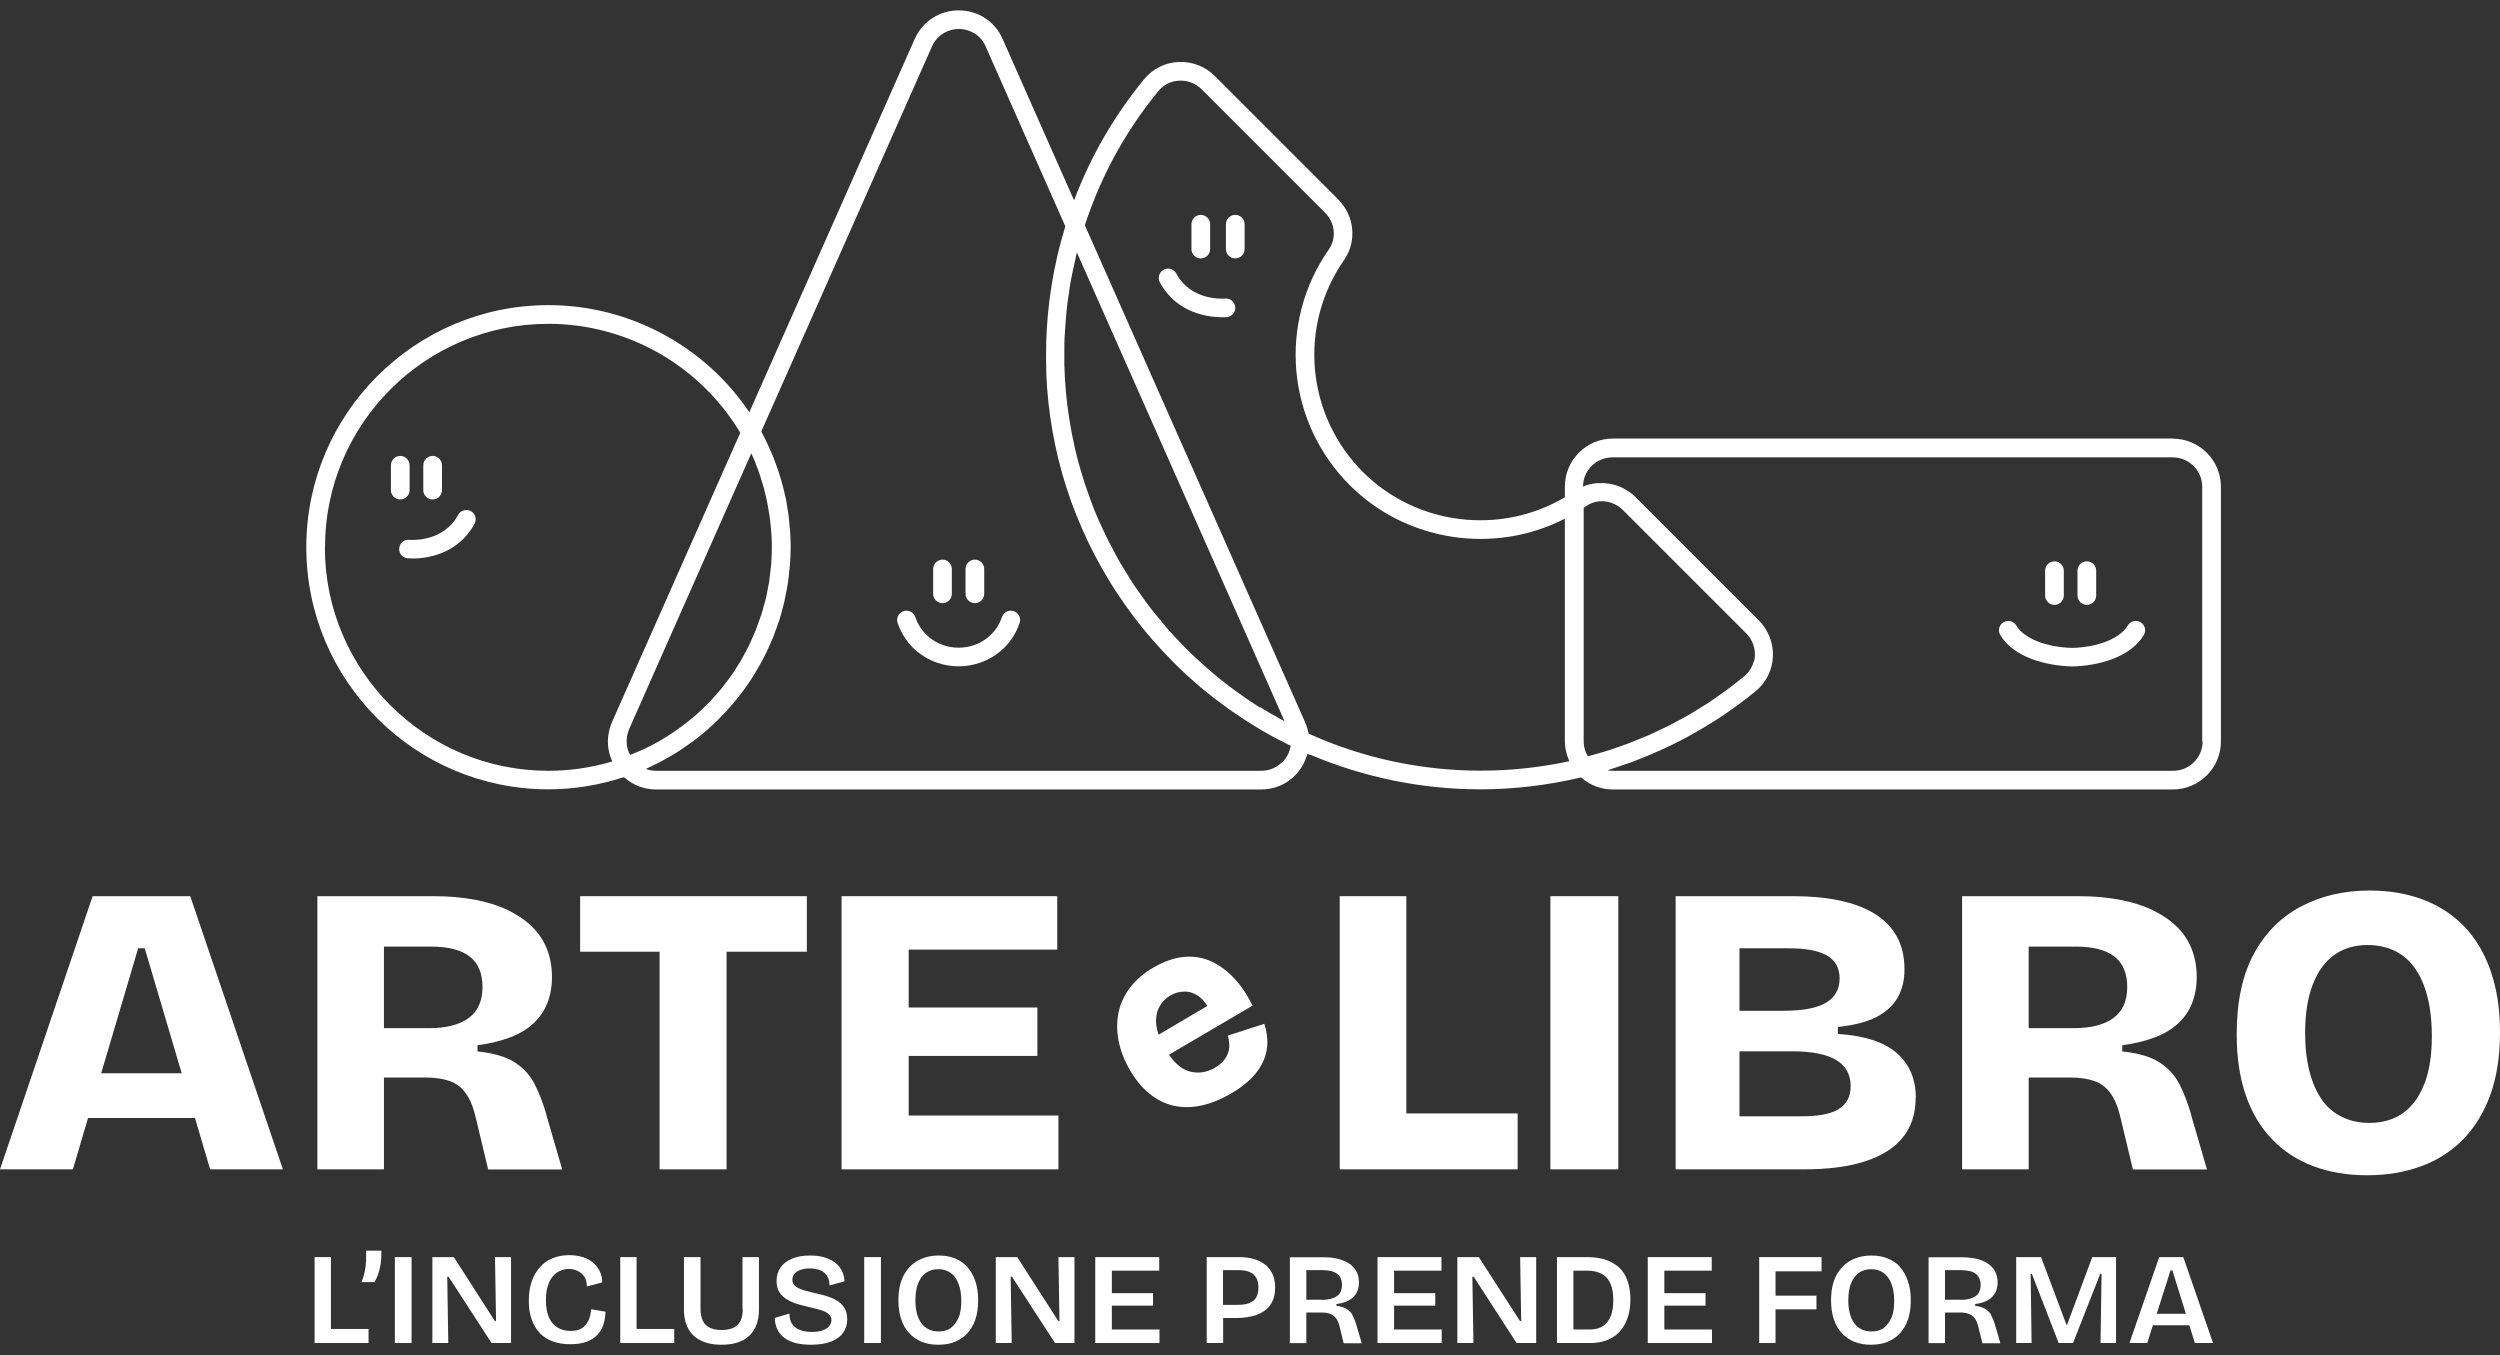 <svg xmlns="http://www.w3.org/2000/svg" id="Livello_1" viewBox="0 0 190 103"><rect x="0" y="0" width="190" height="103" fill="#333333" stroke="none"/><defs><style>.cls-1{fill:#fff;}</style></defs><path class="cls-1" d="M93.33,78.72c.04.18.07.37.09.58.02.21,0,.42-.06.63-.06.21-.16.42-.32.63-.16.21-.4.4-.71.59-.64.37-1.3.46-1.96.27-.55-.16-1.05-.58-1.53-1.26l6.35-3.73c-.44-.9-.94-1.63-1.51-2.2-.56-.57-1.16-.98-1.8-1.24-.64-.25-1.31-.34-2.02-.25-.71.09-1.43.35-2.18.78-.74.43-1.33.93-1.78,1.52-.45.59-.74,1.22-.89,1.9-.14.68-.14,1.4,0,2.14.14.74.43,1.49.85,2.22.44.76.94,1.37,1.5,1.82.56.46,1.17.76,1.82.91.66.15,1.35.15,2.07,0,.73-.15,1.47-.44,2.25-.89.67-.38,1.2-.78,1.61-1.2s.71-.85.91-1.31c.2-.46.3-.92.3-1.39,0-.47-.08-.95-.23-1.43l-2.76.89ZM88.07,76.61c.18-.4.48-.72.89-.96.34-.2.7-.29,1.09-.29.39,0,.77.14,1.13.42.21.16.4.39.58.67l-3.71,2.19c-.07-.22-.13-.44-.16-.65-.07-.52-.01-.98.17-1.38Z"></path><path class="cls-1" d="M7.04,68.11L0,88.87h5.54l1.15-3.9h8.13l1.15,3.9h5.53l-7.04-20.76h-7.42ZM7.69,81.57l2.81-9.5h.5l2.81,9.5h-6.12Z"></path><path class="cls-1" d="M41.54,84.75c-.27-.94-.59-1.75-.94-2.42-.36-.67-.87-1.21-1.53-1.62-.66-.41-1.59-.68-2.78-.8v-.47c.94-.13,1.77-.33,2.48-.6.71-.27,1.31-.63,1.78-1.07.47-.44.82-.95,1.05-1.54.23-.59.35-1.25.35-1.98,0-.77-.13-1.48-.38-2.12-.25-.64-.63-1.21-1.13-1.7-.5-.49-1.12-.91-1.84-1.26-.72-.35-1.56-.61-2.5-.79-.94-.18-1.99-.27-3.14-.27h-8.84v20.76h5.06v-6.98h3.11c.75,0,1.38.09,1.89.27s.92.5,1.24.96c.33.46.58,1.11.77,1.95l.91,3.81h5.63l-1.2-4.12ZM35.6,77.39c-.71.5-1.71.75-2.99.75h-3.43v-6.2h3.55c1.32,0,2.31.25,2.96.75.65.5.98,1.28.98,2.33s-.36,1.86-1.07,2.36Z"></path><polygon class="cls-1" points="50.13 68.11 44.09 68.11 44.09 72.33 50.13 72.33 50.13 88.87 55.22 88.87 55.22 72.33 61.32 72.33 61.32 68.11 55.22 68.11 50.13 68.11"></polygon><polygon class="cls-1" points="69.06 88.87 80.44 88.87 80.44 84.78 69.06 84.78 69.06 80.25 78.84 80.25 78.84 76.57 69.06 76.57 69.06 72.17 80.35 72.17 80.35 68.11 69.06 68.11 67.64 68.11 63.96 68.11 63.96 88.87 67.64 88.87 69.06 88.87"></polygon><polygon class="cls-1" points="115.34 88.87 115.34 84.62 106.88 84.62 106.88 68.11 101.82 68.11 101.82 88.87 102.73 88.87 106.88 88.87 115.34 88.87"></polygon><rect class="cls-1" x="117.83" y="68.11" width="5.16" height="20.76"></rect><path class="cls-1" d="M145.6,83.43c0-1.43-.48-2.56-1.45-3.4-.96-.84-2.45-1.32-4.47-1.45v-.53c1.22-.13,2.19-.38,2.92-.75.73-.38,1.27-.87,1.62-1.48.35-.61.52-1.32.52-2.14,0-.96-.19-1.8-.58-2.5-.39-.7-.95-1.28-1.68-1.73-.73-.45-1.62-.79-2.66-1.01-1.04-.22-2.21-.33-3.51-.33h-8.96v20.76h9.75c1.84,0,3.4-.2,4.65-.61,1.26-.41,2.21-1.01,2.86-1.81.65-.8.98-1.8.98-3.02ZM132.2,72.07h3.74c1.3,0,2.27.18,2.91.55.64.37.96.95.96,1.75s-.35,1.43-1.04,1.84c-.69.41-1.78.61-3.27.61h-3.3v-4.75ZM139.75,84.29c-.61.37-1.55.55-2.83.55h-4.72v-4.94h3.99c1.51,0,2.63.22,3.36.66.73.44,1.1,1.1,1.1,1.98,0,.8-.3,1.38-.91,1.74Z"></path><path class="cls-1" d="M166.54,84.75c-.27-.94-.59-1.75-.94-2.42-.36-.67-.87-1.21-1.53-1.62-.66-.41-1.59-.68-2.78-.8v-.47c.94-.13,1.77-.33,2.48-.6.71-.27,1.31-.63,1.78-1.07.47-.44.82-.95,1.05-1.54.23-.59.35-1.25.35-1.98,0-.77-.13-1.48-.38-2.12-.25-.64-.63-1.21-1.13-1.7-.5-.49-1.12-.91-1.84-1.26-.72-.35-1.56-.61-2.5-.79s-1.99-.27-3.14-.27h-8.84v20.76h5.06v-6.98h3.11c.75,0,1.38.09,1.89.27s.92.5,1.24.96c.33.46.58,1.11.77,1.95l.91,3.81h5.63l-1.2-4.12ZM160.6,77.39c-.71.5-1.71.75-2.99.75h-3.43v-6.2h3.55c1.32,0,2.31.25,2.96.75.65.5.98,1.28.98,2.33s-.36,1.86-1.07,2.36Z"></path><path class="cls-1" d="M189.29,73.79c-.47-1.35-1.14-2.48-2.01-3.38-.87-.9-1.91-1.58-3.13-2.04-1.22-.46-2.57-.69-4.06-.69-1.93,0-3.66.4-5.19,1.2-1.53.8-2.73,2-3.6,3.6-.87,1.6-1.31,3.64-1.31,6.12,0,1.76.23,3.31.69,4.64s1.13,2.45,2,3.35c.87.9,1.91,1.58,3.13,2.04,1.22.46,2.58.69,4.09.69s2.85-.23,4.09-.68c1.24-.45,2.3-1.13,3.19-2.03.89-.9,1.58-2.03,2.08-3.38.49-1.35.74-2.94.74-4.76s-.24-3.32-.71-4.67ZM184.26,82.34c-.37.98-.9,1.72-1.6,2.23-.7.51-1.57.77-2.59.77-.78,0-1.47-.15-2.09-.46-.62-.3-1.13-.74-1.53-1.32-.4-.58-.71-1.29-.93-2.14-.22-.85-.33-1.82-.33-2.91,0-1.45.19-2.67.57-3.66.38-1,.92-1.75,1.62-2.26.7-.51,1.56-.77,2.56-.77s1.93.27,2.66.8c.72.53,1.27,1.32,1.65,2.36.38,1.04.57,2.3.57,3.79,0,1.4-.18,2.59-.55,3.57Z"></path><path class="cls-1" d="M165.16,33.33h-42.58c-2.01,0-3.65,1.64-3.65,3.65v.81c-4.9,2.91-11.29,2.14-15.34-1.91-4.33-4.33-4.93-11.11-1.44-16.12.99-1.42.8-3.35-.45-4.61l-9.37-9.37c-.73-.73-1.73-1.12-2.77-1.07-1.01.05-1.96.52-2.6,1.3-2.28,2.78-4.07,5.87-5.33,9.22l-.03-.07h0s-5.4-12.2-5.4-12.2c-.59-1.34-1.87-2.17-3.34-2.17h0c-1.46,0-2.74.83-3.34,2.17l-12.57,28.37c-3.4-5.05-9.13-8.14-15.27-8.14-10.14,0-18.4,8.25-18.4,18.4s8.25,18.4,18.4,18.4c1.95,0,3.87-.32,5.71-.92v.02s.05-.01.05-.01c.66.59,1.52.92,2.41.92h46c1,0,1.93-.39,2.62-1.11.43-.45.73-1.01.89-1.6l.18.09v-.04c4.11,1.75,8.53,2.65,12.97,2.65,2.56,0,5.12-.31,7.63-.9h0s.03,0,.03,0c.66.58,1.51.91,2.39.91h42.58c2.01,0,3.65-1.64,3.65-3.65v-19.36c0-2.01-1.64-3.65-3.65-3.65ZM133.27,50.29c-.11.44-.36.83-.72,1.12-.08.06-.16.12-.23.18-.37.3-.74.59-1.12.87-.18.13-.36.25-.54.38-.29.2-.57.41-.86.6-.2.13-.41.26-.62.38-.28.17-.55.35-.83.51-.22.13-.44.24-.66.36-.28.15-.55.31-.84.45-.23.11-.46.22-.69.33-.28.14-.57.27-.85.4-.23.1-.47.2-.71.29-.29.12-.58.24-.87.35-.24.09-.49.17-.73.26-.3.1-.59.21-.89.3-.25.08-.5.15-.75.22-.23.07-.45.13-.68.19,0,0,0,0,0,0-.06-.1-.11-.21-.16-.31-.01-.04-.03-.07-.04-.11-.03-.08-.05-.17-.07-.25,0-.04-.02-.07-.02-.11-.02-.12-.03-.24-.03-.36v-17.75c.06-.04.12-.08.18-.12.85-.6,2.03-.47,2.8.29l9.37,9.37c.45.45.69,1.07.66,1.71,0,.16-.03.31-.07.46ZM95.75,53.77c-.06-.04-.12-.07-.17-.11-.58-.37-1.15-.76-1.7-1.17-.11-.08-.21-.15-.32-.23-.54-.4-1.07-.83-1.58-1.27-.09-.08-.18-.16-.27-.24-.53-.47-1.05-.94-1.56-1.45-.51-.51-1-1.04-1.47-1.57-.16-.18-.3-.36-.45-.55-.31-.37-.61-.73-.9-1.11-.17-.22-.33-.45-.49-.68-.25-.35-.5-.69-.74-1.05-.16-.25-.31-.5-.47-.76-.21-.34-.43-.69-.63-1.04-.15-.27-.29-.54-.43-.81-.18-.35-.37-.69-.54-1.05-.13-.28-.26-.56-.39-.84-.16-.35-.32-.71-.46-1.06-.12-.29-.22-.58-.33-.87-.13-.36-.26-.72-.38-1.08-.1-.3-.19-.6-.28-.9-.11-.36-.21-.73-.31-1.1-.08-.3-.15-.61-.22-.92-.08-.37-.16-.74-.23-1.11-.06-.31-.11-.62-.16-.93-.06-.37-.11-.75-.16-1.13-.04-.31-.07-.62-.1-.94-.03-.38-.06-.76-.08-1.14-.02-.31-.03-.63-.04-.94,0-.38,0-.77,0-1.16,0-.31,0-.63.02-.94.02-.39.05-.78.08-1.17.02-.31.05-.62.08-.93.04-.4.1-.79.16-1.19.04-.3.08-.61.14-.91.07-.41.16-.81.25-1.22.06-.29.12-.58.19-.87.01-.04.03-.09.04-.13l13.4,30.24,2.38,5.38c-.05-.03-.11-.06-.16-.09-.59-.32-1.16-.65-1.73-1ZM57.43,35.24c.13.31.25.63.35.95,0,.03.02.05.02.08.1.3.19.59.27.89.03.11.05.22.08.33.05.22.11.44.15.66.03.13.05.25.07.38.04.21.07.43.11.64.02.13.04.25.05.38.03.23.05.46.07.69,0,.11.02.22.03.33.02.34.03.68.03,1.02,0,.44-.02.88-.05,1.32-.01.15-.03.29-.05.43-.03.29-.06.58-.1.86-.03.17-.07.34-.1.51-.05.25-.09.51-.15.76-.04.18-.1.35-.15.53-.06.24-.12.47-.2.71-.06.18-.13.36-.19.53-.08.22-.16.45-.24.67-.07.18-.15.35-.23.53-.09.21-.19.43-.29.64-.09.17-.18.34-.27.51-.11.2-.21.41-.33.61-.1.17-.21.33-.31.5-.12.19-.24.39-.37.57-.11.16-.23.32-.35.47-.14.18-.27.36-.41.54-.12.15-.26.3-.39.45-.15.17-.3.34-.45.51-.14.14-.28.28-.42.42-.16.16-.32.32-.49.47-.15.14-.3.26-.45.39-.17.15-.34.29-.52.43-.16.12-.32.24-.49.36-.18.13-.36.27-.55.39-.17.11-.34.22-.52.33-.19.12-.38.24-.58.35-.18.1-.36.2-.55.29-.2.1-.4.21-.61.3-.19.09-.38.17-.58.25-.13.05-.25.1-.38.15,0-.01-.01-.02-.02-.03-.07-.13-.13-.27-.17-.42,0-.02,0-.03-.01-.05-.04-.14-.06-.27-.06-.41,0-.03,0-.05,0-.08,0-.15,0-.29.03-.44,0-.03.01-.06.02-.09.03-.15.07-.3.14-.45l9.28-20.95c.07.15.14.31.21.46.04.1.08.19.12.29ZM24.7,41.59c0-9.37,7.62-16.98,16.98-16.98,5.97,0,11.52,3.16,14.58,8.28l-9.74,21.97c-.06.15-.12.29-.16.44-.01.05-.02.09-.04.14-.03.11-.05.22-.07.33,0,.05-.02.09-.02.14-.02.14-.03.27-.03.41,0,.02,0,.03,0,.05,0,.15.01.3.03.45,0,.04.01.09.02.13.02.11.04.22.07.33.01.05.02.09.04.14.04.12.08.25.14.36,0,.02.02.04.03.07,0,0,0,.01,0,.02-1.58.47-3.21.71-4.86.71-9.37,0-16.98-7.62-16.98-16.98ZM97.46,57.9c-.42.44-.99.68-1.6.68h-46c-.27,0-.54-.05-.78-.14.02,0,.04-.02.06-.03.17-.07.33-.16.49-.24.25-.12.51-.24.76-.38.17-.09.34-.2.51-.29.23-.13.46-.26.68-.41.17-.11.33-.23.5-.34.21-.15.42-.29.63-.44.16-.12.32-.25.48-.38.2-.16.39-.31.58-.48.16-.14.31-.28.46-.42.18-.17.36-.34.53-.52.15-.15.29-.3.43-.45.17-.18.33-.36.49-.55.13-.16.26-.32.39-.48.15-.19.3-.39.45-.58.12-.17.24-.34.36-.51.14-.2.27-.41.4-.62.11-.18.22-.35.32-.53.12-.21.24-.43.36-.65.1-.18.19-.36.28-.55.11-.22.21-.45.31-.68.08-.19.16-.37.24-.56.09-.24.18-.48.26-.72.07-.19.14-.38.2-.57.08-.25.14-.5.21-.76.05-.19.1-.37.15-.57.06-.27.11-.54.16-.81.03-.18.07-.36.1-.55.05-.3.08-.61.11-.92.02-.16.04-.31.05-.46.04-.47.06-.93.06-1.41,0-.39-.01-.78-.04-1.17,0-.13-.03-.26-.04-.4-.02-.26-.04-.51-.07-.77-.02-.16-.05-.31-.07-.47-.04-.23-.07-.46-.11-.68-.03-.17-.07-.33-.11-.49-.05-.22-.09-.43-.15-.64-.04-.17-.1-.33-.14-.5-.06-.21-.12-.41-.19-.62-.06-.17-.12-.33-.18-.5-.07-.2-.14-.4-.22-.6-.07-.17-.14-.33-.21-.49-.08-.19-.17-.39-.26-.58-.08-.16-.16-.32-.24-.48-.07-.13-.13-.27-.2-.4h0s0,0,0,0l12.97-29.26c.44-.98,1.34-1.33,2.04-1.33h0c.7,0,1.61.35,2.04,1.33l6.05,13.66s-.02.09-.03.13c-.2.67-.39,1.34-.55,2.02-.02.07-.03.13-.04.2-.16.67-.29,1.35-.4,2.03-.01.07-.02.13-.03.2-.11.68-.2,1.36-.26,2.04,0,.07-.01.13-.02.2-.06.68-.1,1.36-.12,2.04,0,.06,0,.13,0,.19-.02.68-.01,1.36.01,2.04,0,.06,0,.12,0,.19.03.68.08,1.36.15,2.03,0,.06.01.12.02.18.08.68.17,1.35.29,2.02,0,.06.02.11.03.17.12.67.26,1.34.42,2,.01.05.03.1.04.15.17.67.35,1.33.56,1.98.01.05.03.09.05.14.21.66.44,1.31.7,1.95.02.04.03.08.05.12.26.65.54,1.29.84,1.92.02.03.03.07.05.1.31.64.63,1.26.98,1.88.02.03.03.05.05.08.35.62.72,1.24,1.12,1.84.01.02.03.04.04.06.4.61.82,1.2,1.26,1.79.01.01.02.03.03.04.45.59.92,1.17,1.41,1.73,0,0,.01.01.02.02.5.57,1.01,1.12,1.55,1.66.33.33.67.66,1.02.98.12.11.24.21.36.32.23.2.46.41.69.61.15.12.3.24.45.36.21.17.43.35.65.52.16.12.33.24.49.36.21.16.42.32.64.47.17.12.34.24.52.35.21.15.43.29.64.43.18.12.36.22.54.34.22.13.43.27.65.4.19.11.38.21.56.32.22.12.44.25.66.36.19.1.39.2.59.3.15.08.3.16.45.23-.07.46-.28.89-.61,1.23ZM99.46,55.76c0-.05-.02-.1-.04-.15-.01-.05-.02-.11-.04-.16-.05-.2-.11-.39-.2-.58l-16.73-37.75c1.22-3.74,3.1-7.17,5.59-10.2.39-.48.95-.76,1.58-.79.63-.03,1.26.21,1.71.66l9.37,9.37c.77.77.89,1.94.29,2.8-3.89,5.57-3.22,13.11,1.6,17.92,4.3,4.3,10.99,5.29,16.34,2.54v16.93c0,.2.02.4.06.6,0,.03,0,.07.02.1.04.19.09.37.16.55.01.03.03.07.04.1.02.05.04.1.06.15-6.65,1.44-13.62.71-19.8-2.09ZM167.4,56.34c0,1.23-1,2.24-2.24,2.24h-42.58c-.14,0-.27-.01-.4-.04.03,0,.05-.02.08-.03.17-.05.34-.11.51-.17.38-.12.76-.25,1.13-.38.21-.08.41-.16.62-.24.33-.13.66-.26.98-.4.22-.09.43-.19.64-.28.31-.14.62-.28.92-.43.21-.11.43-.21.64-.32.3-.15.6-.32.89-.48.21-.12.41-.23.62-.35.3-.18.59-.36.89-.54.19-.12.38-.24.57-.36.32-.21.63-.43.94-.65.16-.11.32-.22.47-.33.46-.34.92-.69,1.36-1.06.78-.64,1.25-1.59,1.3-2.6.05-1.03-.34-2.04-1.07-2.77l-9.37-9.37c-.15-.15-.3-.28-.47-.39-.05-.04-.11-.07-.17-.11-.11-.07-.23-.14-.34-.2-.07-.03-.14-.06-.21-.09-.11-.05-.22-.09-.34-.12-.08-.02-.15-.04-.23-.06-.11-.03-.23-.05-.35-.06-.08-.01-.15-.02-.23-.03-.12,0-.25,0-.37,0-.07,0-.14,0-.2,0-.17.02-.35.04-.52.08-.02,0-.04,0-.06.01-.17.04-.34.1-.5.17,0-1.23,1.01-2.22,2.24-2.22h42.58c1.23,0,2.24,1,2.24,2.24v19.36Z"></path><path class="cls-1" d="M71.63,45.84c-.39,0-.71-.32-.71-.71v-1.89c0-.39.32-.71.71-.71s.71.32.71.71v1.89c0,.39-.32.71-.71.71Z"></path><path class="cls-1" d="M74.09,45.84c-.39,0-.71-.32-.71-.71v-1.89c0-.39.32-.71.71-.71s.71.32.71.71v1.89c0,.39-.32.71-.71.71Z"></path><path class="cls-1" d="M72.86,50.64c-1.12,0-2.25-.37-3.15-1.12-.69-.57-1.19-1.3-1.49-2.17-.13-.37.07-.77.44-.9.37-.13.77.07.9.44.21.62.57,1.13,1.05,1.54,1.28,1.06,3.21,1.06,4.49,0,.49-.41.84-.92,1.05-1.54.13-.37.53-.57.9-.44.37.13.57.53.44.9-.3.87-.8,1.6-1.49,2.17-.9.74-2.02,1.12-3.15,1.12Z"></path><path class="cls-1" d="M30.42,37.96c-.39,0-.71-.32-.71-.71v-1.89c0-.39.32-.71.71-.71s.71.32.71.71v1.89c0,.39-.32.71-.71.71Z"></path><path class="cls-1" d="M32.88,37.96c-.39,0-.71-.32-.71-.71v-1.89c0-.39.32-.71.71-.71s.71.32.71.71v1.89c0,.39-.32.71-.71.71Z"></path><path class="cls-1" d="M31.33,42.44c-.21,0-.34-.01-.36-.01-.39-.04-.67-.38-.63-.77.04-.39.38-.67.77-.63h0c.1,0,2.58.21,3.71-1.9.18-.34.61-.47.96-.29.34.18.47.61.29.96-1.3,2.41-3.79,2.65-4.73,2.65Z"></path><path class="cls-1" d="M156.14,45.97c-.39,0-.71-.32-.71-.71v-1.89c0-.39.32-.71.71-.71s.71.32.71.71v1.89c0,.39-.32.71-.71.71Z"></path><path class="cls-1" d="M158.6,45.97c-.39,0-.71-.32-.71-.71v-1.89c0-.39.32-.71.71-.71s.71.32.71.71v1.89c0,.39-.32.71-.71.71Z"></path><path class="cls-1" d="M157.49,50.65c-2.01-.05-4.47-.7-5.47-2.39-.2-.34-.09-.77.25-.97.34-.2.77-.09.97.25.58.98,2.25,1.65,4.25,1.7,1.97-.05,3.64-.72,4.22-1.7.2-.34.63-.45.97-.25.34.2.45.63.25.97-1,1.69-3.46,2.35-5.44,2.39Z"></path><path class="cls-1" d="M93.88,19.64c-.39,0-.71-.32-.71-.71v-1.89c0-.39.32-.71.71-.71s.71.32.71.71v1.89c0,.39-.32.71-.71.71Z"></path><path class="cls-1" d="M91.26,19.64c-.39,0-.71-.32-.71-.71v-1.89c0-.39.32-.71.71-.71s.71.32.71.71v1.89c0,.39-.32.71-.71.71Z"></path><path class="cls-1" d="M92.88,24.11c-.94,0-3.43-.24-4.73-2.65-.18-.34-.06-.77.29-.96.34-.19.77-.06.96.29,1.13,2.11,3.61,1.91,3.71,1.9.38-.04.73.25.77.64.04.39-.25.73-.63.77-.03,0-.16.01-.36.01Z"></path><polygon class="cls-1" points="25.15 95.54 23.91 95.54 23.91 102.07 24.19 102.07 25.15 102.07 28.01 102.07 28.01 101 25.15 101 25.15 95.54"></polygon><path class="cls-1" d="M27.82,95.84c-.01.25-.04.5-.09.76-.05.26-.13.54-.25.84h.98c.09-.15.18-.33.26-.55.08-.21.15-.47.2-.77s.07-.66.07-1.07h-1.16c0,.28,0,.54-.01.79Z"></path><rect class="cls-1" x="30.01" y="95.54" width="1.27" height="6.53"></rect><polygon class="cls-1" points="37.7 100.4 37.61 100.4 34.49 95.54 32.86 95.54 32.86 102.07 34.07 102.07 33.99 97.03 34.09 97.03 37.36 102.07 38.84 102.07 38.84 95.54 37.62 95.54 37.7 100.4"></polygon><path class="cls-1" d="M44.72,100.34c-.1.25-.26.44-.47.59-.22.15-.51.22-.88.22s-.69-.08-.97-.24-.51-.41-.67-.76-.24-.79-.24-1.35c0-.43.05-.8.15-1.1s.23-.54.4-.73c.16-.18.35-.32.56-.4.21-.09.42-.13.63-.13.24,0,.46.05.67.15.21.1.38.25.51.44.13.2.19.44.19.74l1.17-.31c0-.32-.07-.61-.2-.87-.13-.25-.3-.47-.52-.65-.22-.18-.48-.32-.79-.41-.3-.09-.63-.14-.99-.14-.46,0-.88.08-1.26.23-.38.15-.7.38-.97.68s-.48.66-.63,1.09-.22.92-.22,1.47.07,1.01.22,1.42.35.76.62,1.04.6.49.99.63c.39.14.83.21,1.33.21s.89-.06,1.23-.19c.34-.12.61-.3.82-.52s.36-.49.46-.79c.1-.3.15-.63.16-.97l-1.1-.19c-.01.29-.07.56-.17.81Z"></path><polygon class="cls-1" points="48.38 95.54 47.14 95.54 47.14 102.07 47.42 102.07 48.38 102.07 51.24 102.07 51.24 101 48.38 101 48.38 95.54"></polygon><path class="cls-1" d="M56.45,99.49c0,.36-.06.66-.18.9s-.3.41-.53.52c-.23.11-.53.17-.9.17s-.65-.06-.89-.17c-.24-.12-.42-.29-.53-.52s-.18-.53-.18-.9v-3.95h-1.26v4c0,.32.04.62.11.9.08.28.19.52.34.74.15.22.34.4.57.55s.49.27.8.35c.31.08.65.12,1.03.12.94,0,1.65-.23,2.13-.7.48-.46.72-1.12.72-1.96v-4h-1.25v3.95Z"></path><path class="cls-1" d="M63.61,98.84c-.24-.14-.51-.25-.8-.34-.29-.09-.57-.16-.86-.22-.31-.07-.59-.15-.86-.22-.26-.08-.47-.18-.63-.3-.16-.13-.24-.29-.24-.5,0-.17.05-.32.16-.45s.26-.23.46-.3c.2-.07.44-.11.71-.11.23,0,.44.03.62.08.18.05.34.13.47.24s.23.24.3.41.1.35.1.57l1.14-.32c-.01-.4-.13-.75-.35-1.05-.22-.3-.52-.52-.91-.68-.39-.16-.84-.23-1.37-.23s-.98.08-1.36.24-.67.39-.87.67c-.2.29-.3.63-.3,1.02,0,.35.07.64.22.87s.35.41.6.56c.25.14.53.26.84.35.31.09.62.16.94.24.3.07.56.14.8.21s.42.17.56.29.21.27.21.46c0,.17-.06.32-.17.46-.11.14-.28.24-.5.32s-.49.12-.82.12-.63-.05-.9-.15c-.26-.1-.46-.25-.6-.46s-.2-.47-.2-.79l-1.11.33c0,.34.07.64.2.89.13.25.3.47.54.64.23.17.52.3.86.39.34.08.72.12,1.15.12.61,0,1.11-.08,1.52-.24.41-.16.72-.38.92-.67.2-.29.31-.63.31-1.01,0-.36-.07-.65-.22-.89-.15-.23-.34-.42-.59-.56Z"></path><rect class="cls-1" x="65.68" y="95.54" width="1.27" height="6.53"></rect><path class="cls-1" d="M73.52,96.29c-.26-.29-.57-.5-.94-.65-.37-.15-.78-.22-1.24-.22-.59,0-1.11.13-1.57.38s-.82.63-1.09,1.13-.4,1.14-.4,1.91c0,.53.07,1.01.21,1.42.14.42.34.77.6,1.05.26.29.58.51.94.66.37.15.79.23,1.27.23s.9-.07,1.27-.22.69-.37.95-.65c.26-.29.47-.64.61-1.06.14-.42.21-.9.21-1.45s-.07-1.03-.22-1.46c-.14-.43-.35-.78-.61-1.07ZM72.85,100.13c-.14.34-.33.6-.58.79s-.57.27-.94.27c-.28,0-.53-.05-.75-.16-.22-.11-.41-.26-.55-.46-.15-.2-.26-.44-.34-.74-.08-.29-.12-.63-.12-1.01,0-.51.07-.94.21-1.29.14-.35.34-.62.6-.8.26-.18.57-.27.92-.27.38,0,.69.09.95.28.26.19.46.46.6.83.14.36.21.8.21,1.31s-.07.91-.2,1.26Z"></path><polygon class="cls-1" points="80.52 100.4 80.43 100.4 77.31 95.54 75.68 95.54 75.68 102.07 76.89 102.07 76.81 97.03 76.91 97.03 80.18 102.07 81.66 102.07 81.66 95.54 80.44 95.54 80.52 100.4"></polygon><polygon class="cls-1" points="84.5 99.23 87.63 99.23 87.63 98.28 84.5 98.28 84.5 96.57 88.1 96.57 88.1 95.54 84.5 95.54 84.05 95.54 83.24 95.54 83.24 102.07 84.05 102.07 84.5 102.07 88.12 102.07 88.12 101.04 84.5 101.04 84.5 99.23"></polygon><path class="cls-1" d="M96.17,96.13c-.24-.19-.52-.34-.86-.44-.34-.1-.72-.15-1.14-.15h-2.46v6.53h1.25v-1.9h.94c.66,0,1.21-.09,1.66-.26.45-.18.78-.43,1.01-.78.23-.34.34-.76.34-1.27,0-.38-.06-.72-.19-1.01-.13-.29-.31-.54-.54-.73ZM95.24,98.86c-.26.21-.65.31-1.18.31h-1.11v-2.64h1.19c.51,0,.88.11,1.13.33.24.22.37.54.37.97,0,.48-.13.83-.39,1.03Z"></path><path class="cls-1" d="M102.79,99.93c-.12-.2-.28-.35-.47-.46-.19-.11-.44-.19-.75-.23v-.13c.28-.04.53-.1.75-.19.21-.09.39-.2.53-.34.14-.14.25-.3.32-.49.07-.19.11-.4.11-.63,0-.24-.04-.47-.12-.67-.08-.2-.19-.38-.35-.53-.15-.16-.34-.29-.56-.39-.22-.1-.48-.19-.76-.24-.29-.06-.6-.08-.94-.08h-2.52v6.53h1.25v-2.33h1.13c.26,0,.49.03.67.1.18.07.34.18.46.34.12.16.21.37.27.63l.31,1.27h1.37l-.4-1.37c-.09-.31-.19-.56-.31-.76ZM100.47,98.78h-1.19v-2.25h1.21c.51,0,.89.09,1.13.28.25.18.37.47.37.85s-.13.67-.39.85c-.26.18-.64.28-1.13.28Z"></path><polygon class="cls-1" points="105.95 99.23 109.08 99.23 109.08 98.28 105.95 98.28 105.95 96.57 109.55 96.57 109.55 95.54 105.95 95.54 105.5 95.54 104.69 95.54 104.69 102.07 105.5 102.07 105.95 102.07 109.57 102.07 109.57 101.04 105.95 101.04 105.95 99.23"></polygon><polygon class="cls-1" points="115.61 100.4 115.52 100.4 112.39 95.54 110.76 95.54 110.76 102.07 111.98 102.07 111.9 97.03 112 97.03 115.26 102.07 116.75 102.07 116.75 95.54 115.53 95.54 115.61 100.4"></polygon><path class="cls-1" d="M122.47,95.93c-.49-.26-1.12-.39-1.89-.39h-2.25v6.53h2.55c.31,0,.61-.04.91-.11s.57-.2.83-.36.48-.38.67-.64c.19-.26.34-.57.45-.94.11-.37.17-.79.17-1.26,0-.67-.12-1.25-.35-1.73s-.6-.85-1.09-1.1ZM122.42,100.01c-.13.33-.32.58-.58.76-.26.18-.59.27-.98.27h-1.28v-4.47h1.04c.34,0,.63.05.88.14s.46.23.62.41.29.41.37.7c.08.28.12.62.12,1.01,0,.46-.06.86-.19,1.19Z"></path><polygon class="cls-1" points="126.49 99.23 129.62 99.23 129.62 98.28 126.49 98.28 126.49 96.57 130.09 96.57 130.09 95.54 126.49 95.54 126.04 95.54 125.23 95.54 125.23 102.07 126.04 102.07 126.49 102.07 130.11 102.07 130.11 101.04 126.49 101.04 126.49 99.23"></polygon><polygon class="cls-1" points="134.26 95.54 133.7 95.54 133.7 102.07 134.94 102.07 134.94 99.51 138.05 99.51 138.05 98.47 134.94 98.47 134.94 96.62 138.44 96.62 138.44 95.54 134.94 95.54 134.26 95.54"></polygon><path class="cls-1" d="M144.41,96.29c-.26-.29-.58-.5-.95-.65s-.78-.22-1.24-.22c-.59,0-1.11.13-1.57.38s-.82.63-1.09,1.13-.4,1.14-.4,1.91c0,.53.07,1.01.21,1.42.14.42.34.77.6,1.05.26.29.58.51.94.66.37.15.79.23,1.27.23s.9-.07,1.27-.22.69-.37.95-.65c.26-.29.47-.64.61-1.06s.21-.9.21-1.45-.07-1.03-.22-1.46c-.14-.43-.35-.78-.61-1.07ZM143.75,100.13c-.14.34-.33.6-.58.79s-.57.27-.94.27c-.28,0-.53-.05-.75-.16-.22-.11-.41-.26-.55-.46-.15-.2-.26-.44-.34-.74-.08-.29-.12-.63-.12-1.01,0-.51.07-.94.21-1.29.14-.35.34-.62.6-.8.26-.18.57-.27.92-.27.38,0,.69.09.95.28s.46.46.6.83c.14.36.21.8.21,1.31s-.07.91-.2,1.26Z"></path><path class="cls-1" d="M151.33,99.93c-.12-.2-.28-.35-.47-.46-.19-.11-.44-.19-.75-.23v-.13c.28-.04.53-.1.75-.19.21-.09.39-.2.53-.34.14-.14.25-.3.32-.49.07-.19.11-.4.11-.63,0-.24-.04-.47-.12-.67-.08-.2-.19-.38-.35-.53-.15-.16-.34-.29-.56-.39-.22-.1-.47-.19-.76-.24s-.6-.08-.94-.08h-2.52v6.53h1.25v-2.33h1.13c.26,0,.49.03.67.1.18.07.34.18.46.34.12.16.21.37.27.63l.31,1.27h1.37l-.4-1.37c-.09-.31-.19-.56-.31-.76ZM149.01,98.78h-1.19v-2.25h1.21c.51,0,.89.09,1.13.28s.37.47.37.85-.13.67-.39.85c-.26.18-.64.28-1.13.28Z"></path><polygon class="cls-1" points="157.1 100.68 157.05 100.68 155.12 95.54 153.23 95.54 153.23 102.07 154.4 102.07 154.33 96.81 154.42 96.81 156.46 102.07 157.55 102.07 159.62 96.81 159.72 96.81 159.64 102.07 160.82 102.07 160.82 95.54 159.01 95.54 157.1 100.68"></polygon><path class="cls-1" d="M166.82,102.07h1.37l-2.26-6.53h-1.83l-2.26,6.53h1.35l.43-1.35h2.77l.42,1.35ZM163.91,99.85l1.05-3.3h.14l1.03,3.3h-2.22Z"></path></svg>